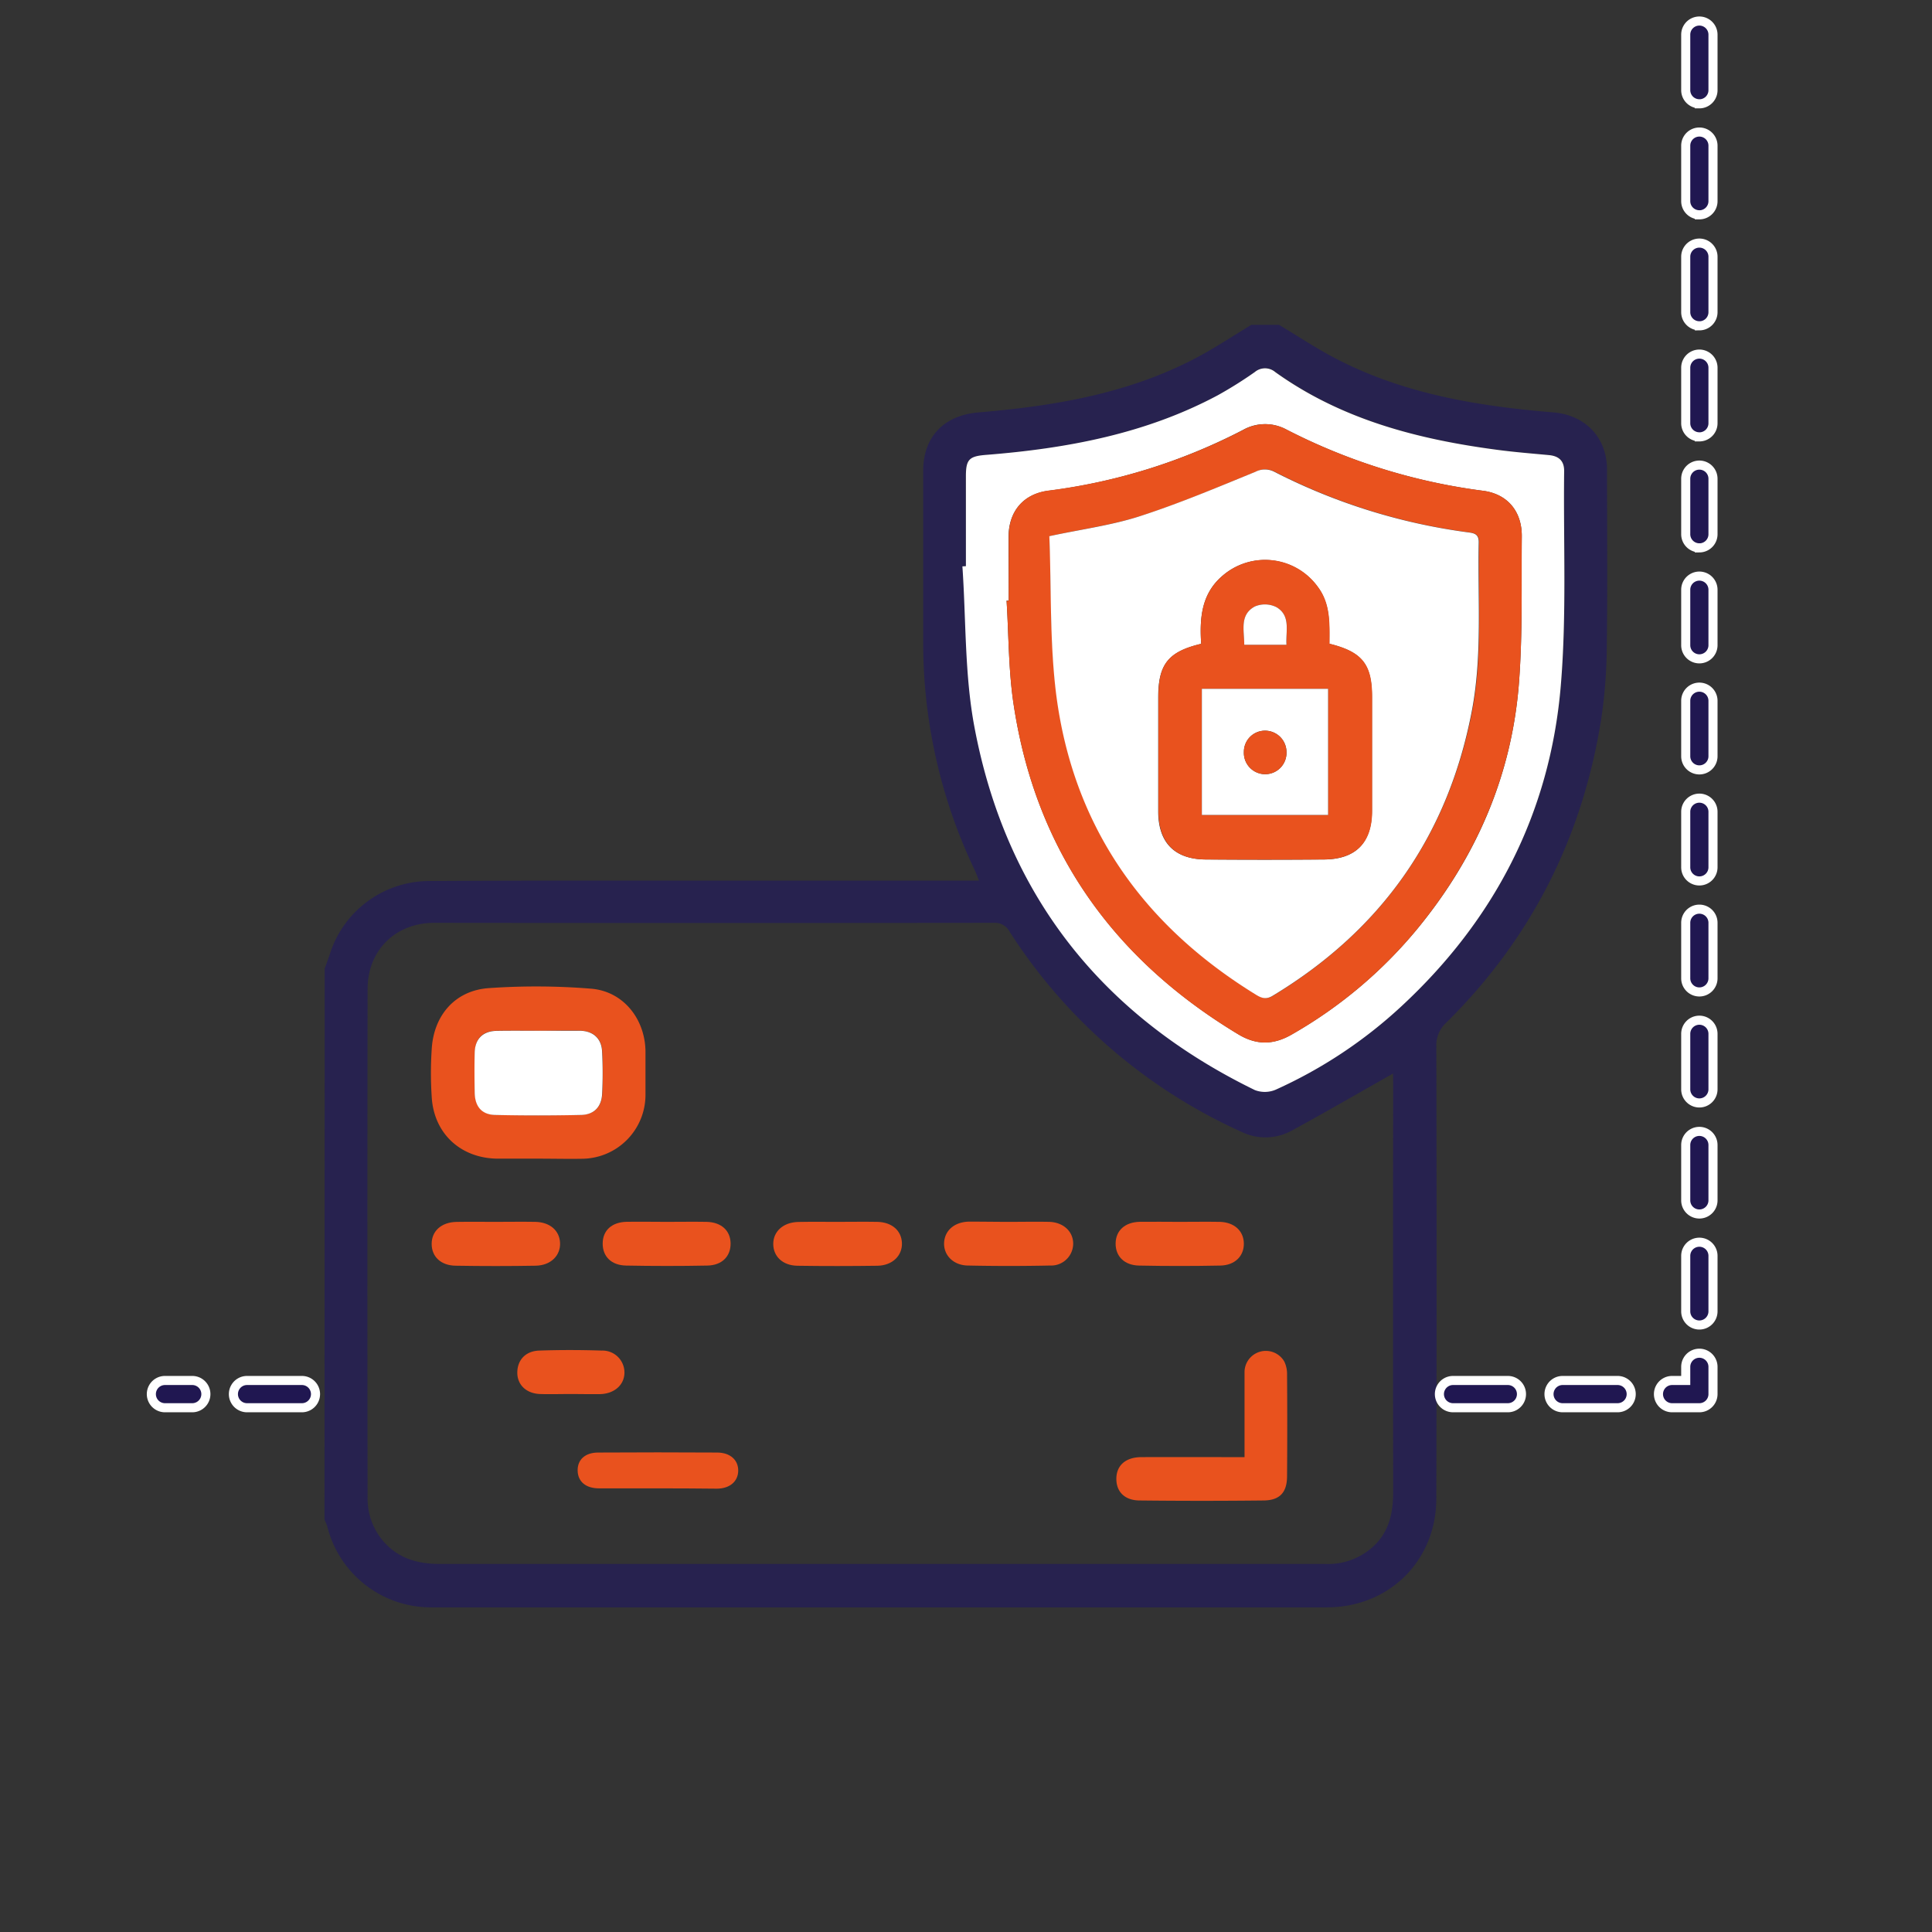 <svg id="Layer_1" data-name="Layer 1" xmlns="http://www.w3.org/2000/svg" viewBox="0 0 425.2 425.2"><rect x="0" y="0" width="425.2" height="425.2" fill="#333333" stroke="none"/><defs><style>.cls-1{fill:#e9521e;}.cls-2{fill:#27224f;}.cls-3{fill:#fff;}.cls-4{fill:#201751;stroke:#fff;stroke-miterlimit:10;stroke-width:2px;}</style></defs><path class="cls-1" d="M144.7,327.56c-4.29,0-8.58,0-12.86,0-2.91,0-4.65-1.47-4.71-3.88s1.63-4,4.52-4q13.08-.08,26.18,0c2.86,0,4.67,1.64,4.64,4s-1.85,3.93-4.68,3.95C153.42,327.58,149.06,327.56,144.7,327.56Z"/><path class="cls-1" d="M273.9,320.69c0-6.49,0-12.62,0-18.75a4.69,4.69,0,0,1,8.75-2.29,6.28,6.28,0,0,1,.61,2.89q.08,11.16,0,22.31c0,3.58-1.57,5.34-5.14,5.38q-13.62.15-27.26,0c-3.33,0-5.19-1.92-5.17-4.8s2-4.73,5.52-4.74C258.66,320.66,266.08,320.69,273.9,320.69Z"/><path class="cls-2" d="M71.46,213.15c.36-1,.75-2,1.08-3a23,23,0,0,1,21.62-16.25c23.79-.15,47.58-.08,71.37-.09h49.93c-.4-1-.66-1.74-1-2.44a116,116,0,0,1-11.28-49.44c0-12.77,0-25.53,0-38.3,0-7.57,4.65-12.23,12.13-12.86,16.61-1.4,32.94-4.1,47.93-12,4.18-2.2,8.12-4.84,12.17-7.28h6.07c4.13,2.47,8.16,5.16,12.43,7.38,15,7.83,31.33,10.52,47.94,11.89,7,.57,11.82,5.47,11.83,12.6,0,12.86.12,25.72-.05,38.58a114.41,114.41,0,0,1-1.25,16.44c-4.12,25.87-15.37,48.2-34.05,66.66a6.7,6.7,0,0,0-2.22,5.24q.12,49.72,0,99.47c0,13.73-10.38,24-24.09,24q-98.37,0-196.73,0a23.51,23.51,0,0,1-23.27-17.84,11.23,11.23,0,0,0-.6-1.44Zm235.12,23.12c-7.55,4.27-14.83,8.49-22.22,12.52a12,12,0,0,1-11.13.31,118.49,118.49,0,0,1-51-44,3.64,3.64,0,0,0-3.49-2q-61.57.07-123.17,0c-8.49,0-14.65,6-14.67,14.53q-.09,55.94,0,111.87a14.39,14.39,0,0,0,3.6,9.86c3.31,3.71,7.57,4.85,12.38,4.84q82.11,0,164.22,0h30.59A14.64,14.64,0,0,0,303,339.59c2.9-3.19,3.61-7,3.61-11.22q-.06-44.78,0-89.55Zm-94-111.66-.71,0c.81,11.79.47,23.8,2.64,35.33,6.94,36.93,28,63.48,61.73,79.93a6.11,6.11,0,0,0,4.58-.09,102.59,102.59,0,0,0,27.63-18.32c20.57-19.06,32.73-42.58,35.1-70.47,1.33-15.69.56-31.56.75-47.35,0-2.28-1.2-3.32-3.36-3.52-3.75-.35-7.5-.65-11.22-1.14-17.53-2.3-34.37-6.63-49-17.13a3.49,3.49,0,0,0-4.51,0A90.43,90.43,0,0,1,268,87c-15.92,8.49-33.23,11.7-51,13.11-3.7.29-4.47,1-4.47,4.66Q212.57,114.69,212.58,124.61Z"/><path class="cls-3" d="M212.58,124.61q0-9.92,0-19.84c0-3.7.77-4.37,4.47-4.66C234.8,98.7,252.11,95.49,268,87a90.43,90.43,0,0,0,8.15-5.11,3.49,3.49,0,0,1,4.51,0c14.66,10.5,31.5,14.83,49,17.13,3.72.49,7.47.79,11.22,1.14,2.16.2,3.38,1.24,3.36,3.52-.19,15.79.58,31.66-.75,47.35-2.37,27.89-14.53,51.41-35.1,70.47a102.59,102.59,0,0,1-27.63,18.32,6.11,6.11,0,0,1-4.58.09c-33.73-16.45-54.79-43-61.73-79.93-2.17-11.53-1.83-23.54-2.64-35.33Zm9.38,7.56-.43,0c.48,7.59.41,15.26,1.54,22.76,4.82,32.07,21.77,56,49.44,72.69,4.06,2.45,7.81,2.37,11.87,0A99.92,99.92,0,0,0,312,204.34C325,188.51,332.8,170.45,334.32,150c.79-10.6.5-21.28.6-31.93.05-5.5-3.13-9.37-8.57-10.06a131.23,131.23,0,0,1-43.3-13.51,9.87,9.87,0,0,0-9.49.12A127.81,127.81,0,0,1,230.76,108c-5.55.7-8.77,4.55-8.8,10.15C221.94,122.8,222,127.48,222,132.17Z"/><path class="cls-1" d="M118.61,255c-3,0-6,0-9.08,0-8.06-.06-14-5.44-14.51-13.48a80,80,0,0,1,0-10.73c.47-7.39,5.18-12.8,12.53-13.32a149.69,149.69,0,0,1,22.51.12c7.11.56,11.91,6.65,12,13.79,0,3.21,0,6.42,0,9.64a14.07,14.07,0,0,1-13.76,14C125,255.08,121.83,255,118.61,255Zm.08-28.15c-3.12,0-6.25-.05-9.37,0s-4.74,1.71-4.81,4.78-.06,5.88,0,8.82,1.5,4.82,4.44,4.9c6.33.17,12.67.16,19,0,2.8-.06,4.44-1.77,4.6-4.54a88.56,88.56,0,0,0,0-9.36c-.16-3-2-4.58-5-4.63S121.63,226.85,118.69,226.86Z"/><path class="cls-1" d="M222.08,268.91c2.94,0,5.88-.06,8.82,0,3.15.09,5.31,2.14,5.29,4.84a4.85,4.85,0,0,1-5.07,4.77q-9.08.19-18.18,0c-3.15-.07-5.28-2.3-5.16-5s2.27-4.59,5.48-4.66C216.2,268.86,219.14,268.91,222.08,268.91Z"/><path class="cls-1" d="M184.25,268.91c2.94,0,5.88-.05,8.82,0,3.23.07,5.33,1.92,5.43,4.66s-2.05,4.94-5.39,5c-5.88.08-11.75.09-17.63,0-3.24-.06-5.29-2.06-5.3-4.79s2.16-4.78,5.54-4.85C178.56,268.87,181.41,268.91,184.25,268.91Z"/><path class="cls-1" d="M109,268.91c2.94,0,5.88-.05,8.81,0,3.24.07,5.34,1.92,5.45,4.65s-2,4.94-5.37,5q-8.8.15-17.62,0c-3.26-.05-5.26-2-5.27-4.78s2.06-4.79,5.47-4.86C103.3,268.87,106.15,268.91,109,268.91Z"/><path class="cls-1" d="M146.7,268.91c2.94,0,5.87-.05,8.81,0,3.25.08,5.24,1.92,5.28,4.73s-1.84,4.83-5.11,4.89c-6,.12-11.92.11-17.88,0-3.26-.06-5.18-2-5.16-4.87s2-4.68,5.26-4.76C140.83,268.85,143.77,268.91,146.7,268.91Z"/><path class="cls-1" d="M259.63,268.91c2.94,0,5.88-.05,8.81,0,3.21.08,5.27,2,5.31,4.75s-1.94,4.81-5.18,4.87q-8.94.18-17.89,0c-3.25-.06-5.19-2.07-5.15-4.89s2.05-4.66,5.3-4.74C253.76,268.86,256.7,268.91,259.63,268.91Z"/><path class="cls-1" d="M125.45,306.8c-2.2,0-4.4.07-6.6,0-3-.11-5-2-5-4.7s1.74-4.76,4.83-4.86c4.58-.16,9.17-.15,13.75,0a4.83,4.83,0,0,1,5,4.82c0,2.71-2.19,4.67-5.34,4.76C129.85,306.85,127.65,306.8,125.45,306.8Z"/><path class="cls-1" d="M222,132.17c0-4.69,0-9.37,0-14.06,0-5.6,3.25-9.45,8.8-10.15a127.81,127.81,0,0,0,42.8-13.33,9.87,9.87,0,0,1,9.49-.12A131.23,131.23,0,0,0,326.35,108c5.44.69,8.62,4.56,8.57,10.06-.1,10.65.19,21.33-.6,31.93-1.52,20.44-9.37,38.5-22.31,54.33a99.92,99.92,0,0,1-27.63,23.32c-4.06,2.36-7.81,2.44-11.87,0C244.84,211,227.89,187,223.07,155c-1.13-7.5-1.06-15.17-1.54-22.76Zm9-14.19c.46,11.53.06,23.28,1.54,34.78,3.73,29.07,19.1,50.82,43.91,66.1,1.23.77,2.25,1.17,3.73.28C304,204.73,318.72,183.9,324,156.47c2.34-12.27,1.27-24.71,1.52-37.08,0-1.55-.6-2-2.06-2.21a131.4,131.4,0,0,1-42.81-13.31,4.53,4.53,0,0,0-4.29-.05c-8.38,3.41-16.74,7-25.34,9.74C244.76,115.57,238.17,116.43,230.94,118Z"/><path class="cls-3" d="M118.69,226.85c2.94,0,5.88,0,8.82,0s4.89,1.63,5,4.63a88.56,88.56,0,0,1,0,9.36c-.16,2.77-1.8,4.48-4.6,4.54-6.33.14-12.67.15-19,0-2.94-.08-4.39-1.92-4.44-4.9s-.07-5.88,0-8.82,1.73-4.72,4.81-4.78S115.57,226.86,118.69,226.85Z"/><path class="cls-3" d="M230.94,118c7.23-1.55,13.82-2.41,20-4.42,8.6-2.78,17-6.33,25.34-9.74a4.53,4.53,0,0,1,4.29.05,131.4,131.4,0,0,0,42.81,13.31c1.46.19,2.09.66,2.06,2.21-.25,12.37.82,24.81-1.52,37.08-5.24,27.43-19.95,48.26-43.84,62.67-1.48.89-2.5.49-3.73-.28-24.81-15.28-40.18-37-43.91-66.1C231,141.26,231.4,129.51,230.94,118Zm33.42,23.7c-7.26,1.72-9.45,4.5-9.46,11.8,0,8.35,0,16.7,0,25.05,0,6.91,3.61,10.56,10.48,10.61q12.94.11,25.88,0c7.08,0,10.66-3.64,10.68-10.68q0-12.54,0-25.06c0-7.23-2.15-9.95-9.38-11.74,0-4.33.29-8.78-2.61-12.58a14.3,14.3,0,0,0-20.86-2.41C264.37,130.68,264,136.13,264.36,141.68Z"/><path class="cls-1" d="M264.36,141.68c-.36-5.55,0-11,4.74-15A14.3,14.3,0,0,1,290,129.09c2.9,3.8,2.62,8.25,2.61,12.58,7.23,1.79,9.38,4.51,9.38,11.74q0,12.53,0,25.06c0,7-3.6,10.64-10.68,10.68q-12.94.07-25.88,0c-6.87,0-10.45-3.7-10.48-10.61,0-8.35,0-16.7,0-25.05C254.91,146.18,257.1,143.4,264.36,141.68Zm.15,37.68h27.78V151.6H264.51Zm9.33-37.46h9.29c-.17-3,1-6.37-2.18-8.26a5.65,5.65,0,0,0-4.77-.17C272.76,135.29,273.87,138.74,273.84,141.9Z"/><path class="cls-3" d="M264.51,179.36V151.6h27.78v27.76Zm18.62-13.88a4.71,4.71,0,0,0-4.7-4.67,4.64,4.64,0,0,0-4.67,4.67,4.69,4.69,0,1,0,9.37,0Z"/><path class="cls-3" d="M273.84,141.9c0-3.16-1.08-6.61,2.34-8.43a5.65,5.65,0,0,1,4.77.17c3.16,1.89,2,5.23,2.18,8.26Z"/><path class="cls-1" d="M283.13,165.48a4.69,4.69,0,1,1-9.37,0,4.64,4.64,0,0,1,4.67-4.67A4.71,4.71,0,0,1,283.13,165.48Z"/><path class="cls-4" d="M374,291.61a3,3,0,0,1-3-3V276.39a3,3,0,0,1,6,0v12.22A3,3,0,0,1,374,291.61Zm0-24.43a3,3,0,0,1-3-3V252a3,3,0,1,1,6,0v12.22A3,3,0,0,1,374,267.18Zm0-24.44a3,3,0,0,1-3-3V227.53a3,3,0,0,1,6,0v12.21A3,3,0,0,1,374,242.74Zm0-24.43a3,3,0,0,1-3-3V203.09a3,3,0,1,1,6,0v12.22A3,3,0,0,1,374,218.31Zm0-24.43a3,3,0,0,1-3-3V178.66a3,3,0,0,1,6,0v12.22A3,3,0,0,1,374,193.88Zm0-24.44a3,3,0,0,1-3-3V154.23a3,3,0,1,1,6,0v12.21A3,3,0,0,1,374,169.44ZM374,145a3,3,0,0,1-3-3V129.79a3,3,0,1,1,6,0V142A3,3,0,0,1,374,145Zm0-24.43a3,3,0,0,1-3-3V105.36a3,3,0,0,1,6,0v12.22A3,3,0,0,1,374,120.58Zm0-24.43a3,3,0,0,1-3-3V80.93a3,3,0,0,1,6,0V93.15A3,3,0,0,1,374,96.15Zm0-24.44a3,3,0,0,1-3-3V56.5a3,3,0,0,1,6,0V68.71A3,3,0,0,1,374,71.71Zm0-24.43a3,3,0,0,1-3-3V32.06a3,3,0,0,1,6,0V44.28A3,3,0,0,1,374,47.28Zm0-24.43a3,3,0,0,1-3-3V7.63a3,3,0,1,1,6,0V19.85A3,3,0,0,1,374,22.85Zm0-24.44a3,3,0,0,1-3-3V-16.8a3,3,0,0,1,3-3,3,3,0,0,1,3,3V-4.59A3,3,0,0,1,374-1.59ZM374-26a3,3,0,0,1-3-3V-41.23a3,3,0,0,1,3-3,3,3,0,0,1,3,3V-29A3,3,0,0,1,374-26Zm0-24.43a3,3,0,0,1-3-3V-65.67a3,3,0,0,1,3-3,3,3,0,0,1,3,3v12.22A3,3,0,0,1,374-50.45Zm0-24.43a3,3,0,0,1-3-3V-90.1a3,3,0,0,1,3-3,3,3,0,0,1,3,3v12.22A3,3,0,0,1,374-74.88Zm0-24.44a3,3,0,0,1-3-3v-12.21a3,3,0,0,1,3-3,3,3,0,0,1,3,3v12.21A3,3,0,0,1,374-99.32Zm0-24.43a3,3,0,0,1-3-3V-139a3,3,0,0,1,3-3,3,3,0,0,1,3,3v12.22A3,3,0,0,1,374-123.75Zm0-24.43a3,3,0,0,1-3-3V-163.4a3,3,0,0,1,3-3,3,3,0,0,1,3,3v12.22A3,3,0,0,1,374-148.18Zm0-24.43a3,3,0,0,1-3-3v-12.22a3,3,0,0,1,3-3,3,3,0,0,1,3,3v12.22A3,3,0,0,1,374-172.61ZM374-197a3,3,0,0,1-3-3v-12.21a3,3,0,0,1,3-3,3,3,0,0,1,3,3V-200A3,3,0,0,1,374-197Z"/><path class="cls-4" d="M374,309.82h-6a3,3,0,0,1,0-6h3v-3a3,3,0,0,1,6,0v6A3,3,0,0,1,374,309.82Z"/><path class="cls-4" d="M66.44,303.82H54.37a3,3,0,0,0,0,6H66.44a3,3,0,0,0,0-6Z"/><path class="cls-4" d="M356,303.82H343.91a3,3,0,0,0,0,6H356a3,3,0,0,0,0-6Z"/><path class="cls-4" d="M331.85,303.82H319.79a3,3,0,0,0,0,6h12.06a3,3,0,0,0,0-6Z"/><path class="cls-4" d="M42.31,309.82h-6a3,3,0,0,1,0-6h6a3,3,0,0,1,0,6Z"/></svg>